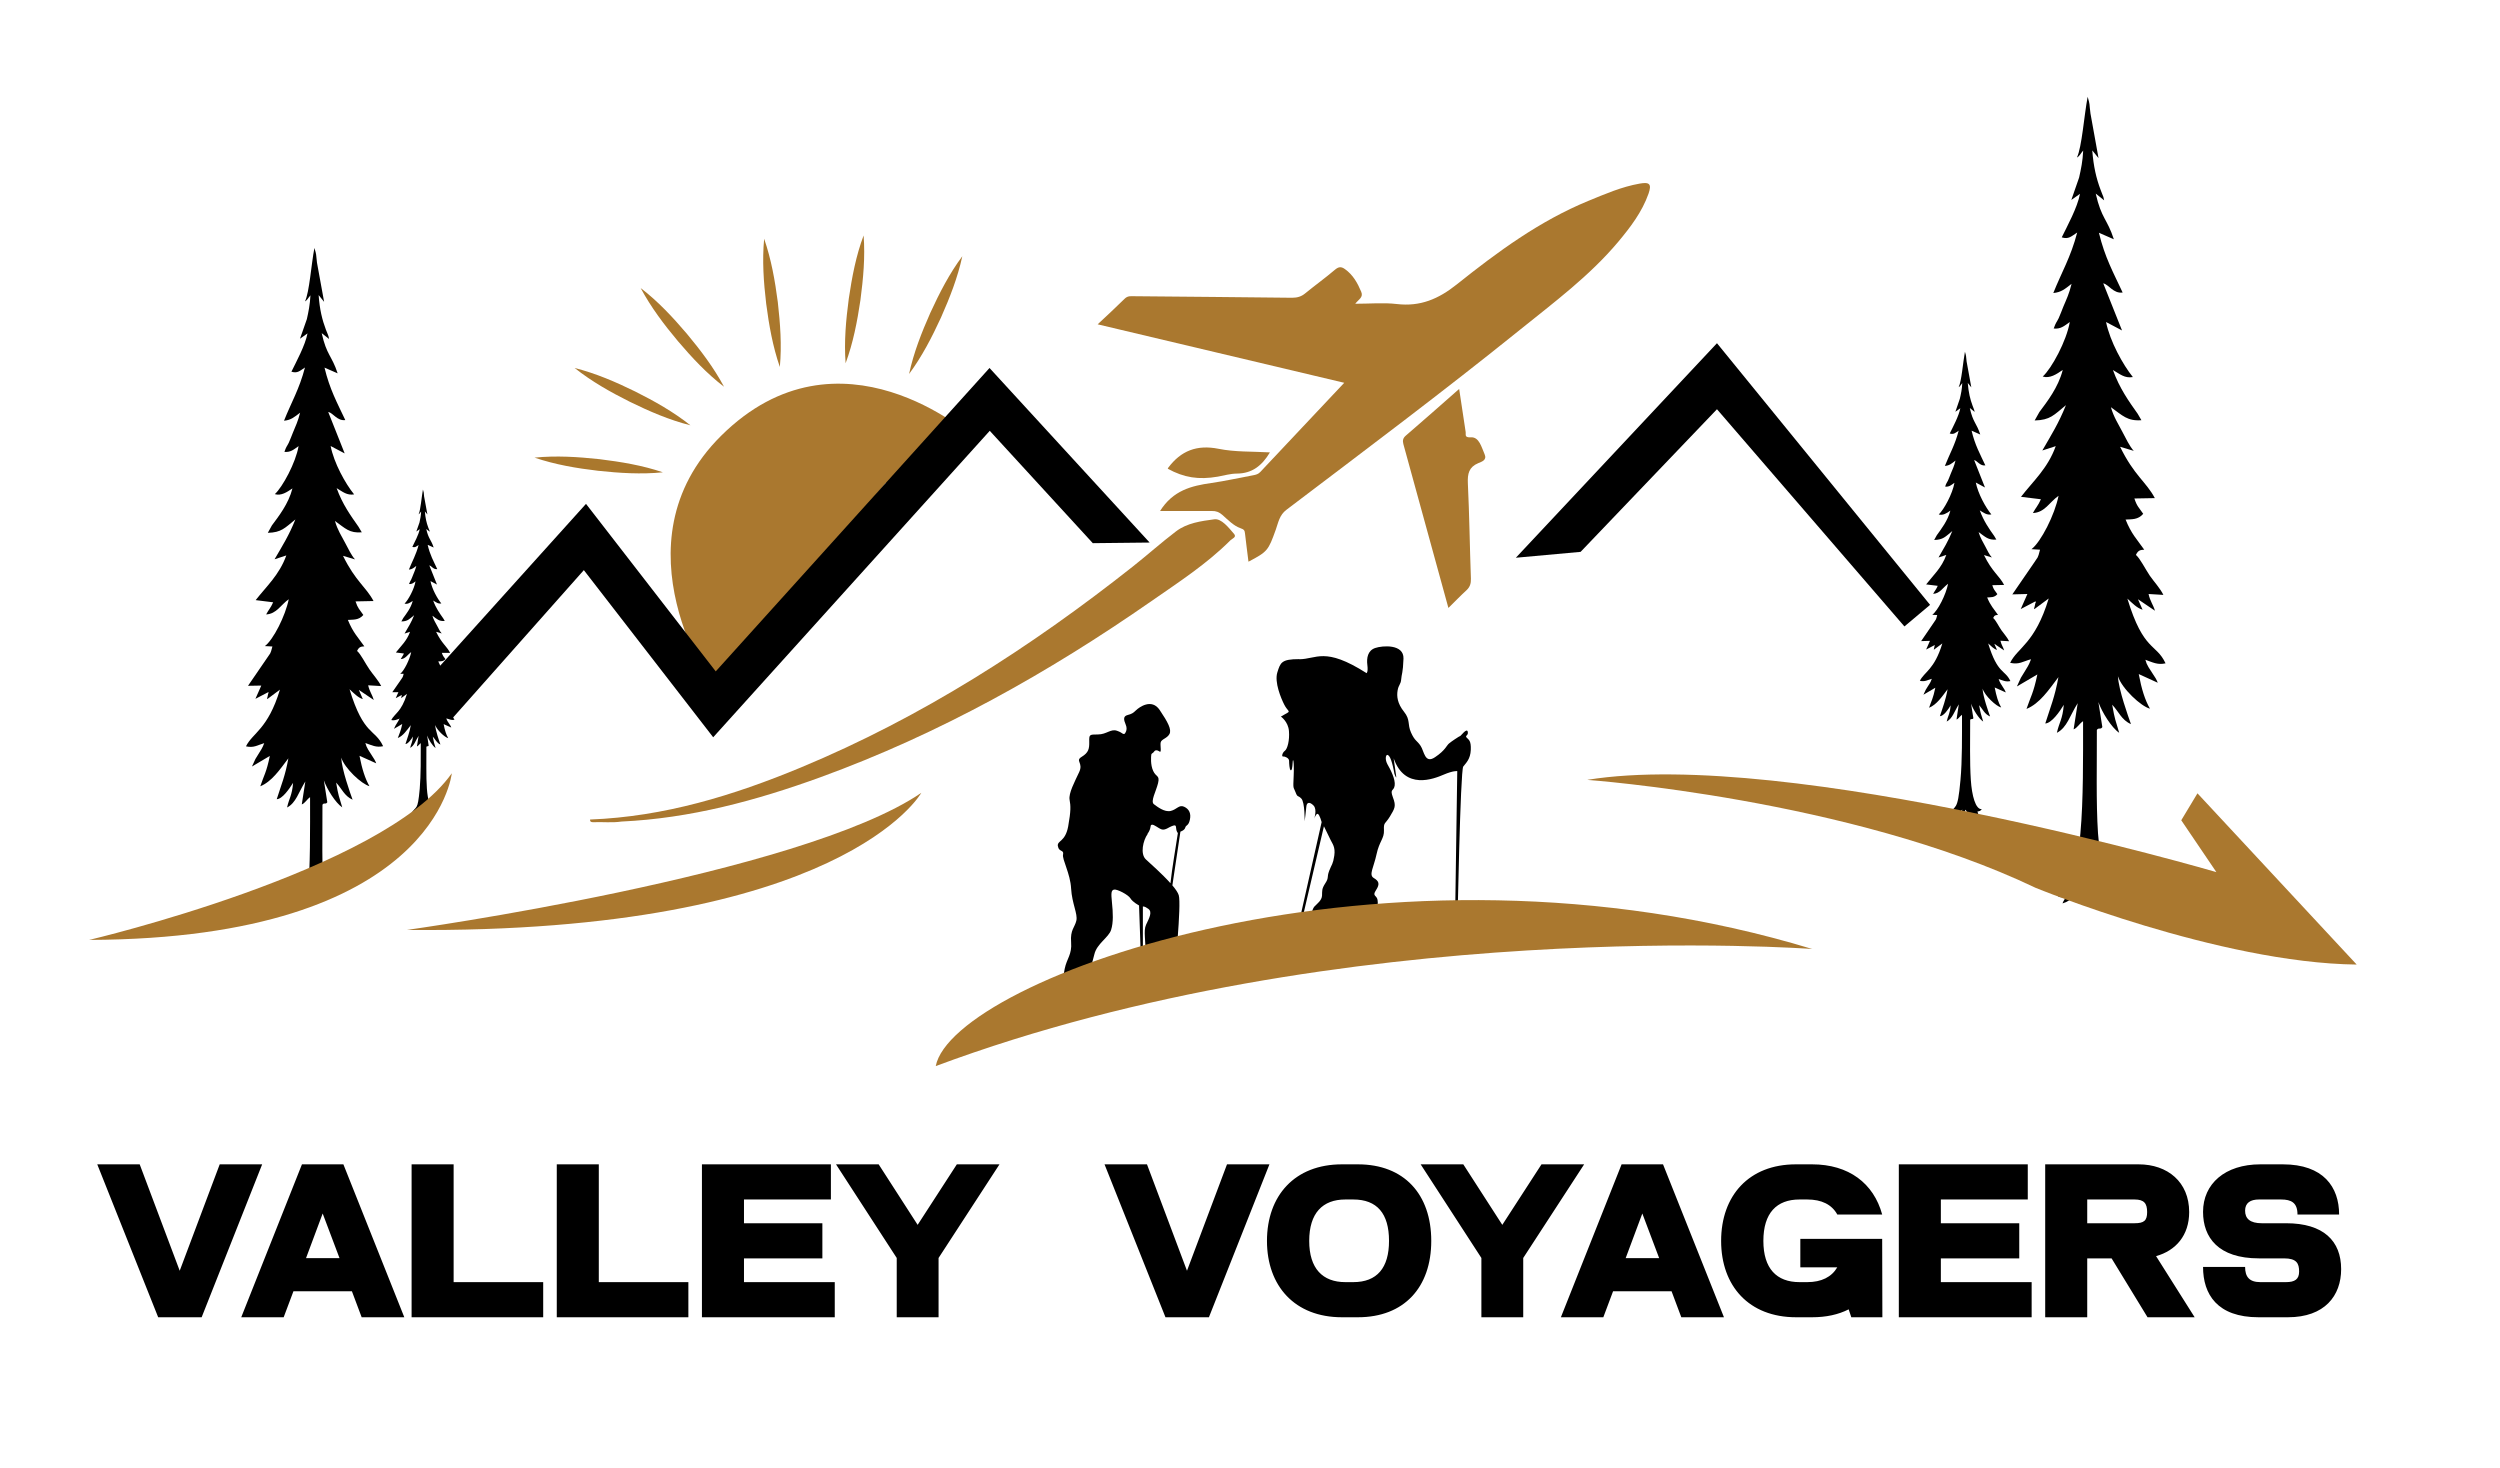 <?xml version="1.0" encoding="UTF-8"?>
<svg xmlns="http://www.w3.org/2000/svg" width="155" height="91" viewBox="0 0 155 91" fill="none">
  <path fill-rule="evenodd" clip-rule="evenodd" d="M44.282 42.758L54.93 29.932L56.79 31.255L60.242 27.043C60.242 27.043 52.048 19.736 44.709 27.019C37.932 33.74 44.274 42.766 44.274 42.766L44.282 42.758Z" fill="#AA782F"></path>
  <path d="M44.218 45.711L36.198 35.348L28.044 44.539L24.449 44.428L36.332 31.239L44.376 41.626L61.35 22.815L71.277 33.638L67.754 33.677L61.365 26.71L44.218 45.711Z" fill="black"></path>
  <path d="M93.983 34.58L97.997 34.215L106.452 25.372L118.074 38.839L119.665 37.501L106.452 21.279L93.983 34.58Z" fill="black"></path>
  <path fill-rule="evenodd" clip-rule="evenodd" d="M125.912 40.905C125.785 41.254 125.674 41.396 125.508 41.673C125.437 41.784 125.334 41.95 125.294 42.022L125.049 42.56L126.316 41.816C126.07 42.995 125.904 43.178 125.643 43.953C126.458 43.621 127.012 42.79 127.622 41.982C127.4 43.217 127.123 43.85 126.807 44.856C127.202 44.84 127.701 44.12 127.954 43.7C127.883 44.602 127.662 44.8 127.527 45.434C128.16 45.109 128.327 44.373 128.817 43.597L128.564 45.22C128.794 45.133 128.904 44.88 129.15 44.713C129.15 46.946 129.174 49.59 128.984 51.672C128.659 55.29 128.469 54.071 127.614 55.607L128.065 55.654C128.049 55.678 128.034 55.71 128.018 55.734C127.883 55.971 127.954 55.829 127.875 56.011C128.493 55.837 128.73 55.385 129.174 54.815C129.118 55.164 129.134 55.061 129.063 55.33L128.928 55.813C129.166 55.631 129.292 55.314 129.49 54.918C129.498 54.902 129.522 54.863 129.53 54.831C129.878 55.441 130.092 55.829 130.638 56.019L130.274 55.203L131.034 55.567C130.876 55.449 130.884 55.354 130.789 55.021C130.995 54.997 131.129 54.958 131.248 54.776C130.575 54.831 130.195 53.311 130.076 51.656C129.95 49.796 130.013 47.239 130.005 45.26C130.1 45.085 130.242 45.26 130.345 45.078L130.1 43.526C130.314 44.143 130.915 45.117 131.39 45.434C131.153 44.61 131.129 44.674 130.955 43.692C131.359 44.112 131.533 44.642 132.119 44.895C131.96 44.444 131.351 42.766 131.311 41.927C131.557 42.695 132.752 43.803 133.298 43.938C132.99 43.407 132.776 42.726 132.602 41.792L133.781 42.33C133.734 42.22 133.734 42.204 133.655 42.061L133.211 41.372C133.061 41.08 133.108 41.206 133.013 40.905C133.465 41.064 133.765 41.238 134.264 41.127C133.678 39.868 132.902 40.414 131.897 37.113C132.174 37.367 132.491 37.707 132.839 37.802L132.554 37.153L133.607 37.865C133.496 37.485 133.306 37.279 133.211 36.828L134.13 36.884C133.924 36.464 133.536 36.052 133.29 35.696C132.997 35.261 132.689 34.627 132.427 34.406C132.57 34.097 132.72 34.097 132.942 34.081C132.475 33.416 132.15 33.115 131.786 32.213C132.158 32.189 132.562 32.236 132.879 31.856C132.61 31.461 132.491 31.397 132.332 30.906L133.599 30.883C133.069 29.877 132.317 29.489 131.446 27.7L132.293 27.953C132.04 27.684 131.794 27.162 131.596 26.79C131.367 26.338 131.05 25.871 130.876 25.246C131.604 25.768 131.897 26.117 132.768 26.053L132.538 25.657C131.984 24.874 131.414 24.082 131.002 22.942C131.446 23.195 131.723 23.465 132.237 23.378C131.62 22.61 130.82 21.169 130.575 19.965L131.565 20.488L130.401 17.567C130.749 17.638 131.026 18.216 131.604 18.137C131.034 16.909 130.504 15.975 130.132 14.431L131.058 14.835C130.646 13.561 130.29 13.569 129.934 12.001L130.456 12.421C130.393 12.128 130.432 12.27 130.345 12.049C130.322 11.993 130.258 11.835 130.235 11.764C129.973 11.067 129.799 10.338 129.72 9.325L130.108 9.8L129.609 7.037C129.522 6.364 129.593 6.546 129.435 6C129.213 7.164 129.079 9.111 128.77 9.768C128.944 9.673 128.992 9.523 129.158 9.333C129.126 10.006 129.023 10.481 128.904 11.011L128.422 12.397L128.96 12.017C128.802 12.864 128.168 14.02 127.828 14.716C128.255 14.851 128.422 14.653 128.786 14.416C128.39 15.944 127.812 16.894 127.305 18.168C127.796 18.121 128.018 17.923 128.437 17.598C128.287 18.216 128.137 18.517 127.923 19.023C127.828 19.261 127.741 19.498 127.638 19.728C127.495 20.021 127.479 19.95 127.329 20.369C127.757 20.409 127.962 20.227 128.327 19.965C128.129 21.129 127.202 22.847 126.648 23.346C127.092 23.48 127.503 23.203 127.891 22.934C127.614 24.027 126.902 24.929 126.442 25.547L126.149 26.069C127.115 26.045 127.337 25.737 128.089 25.119C127.63 26.259 127.194 26.94 126.624 27.93L127.456 27.66C126.965 29.038 126.047 29.838 125.302 30.803L126.537 30.954C126.355 31.366 126.221 31.468 126.039 31.809C126.783 31.777 127.068 31.128 127.63 30.74C127.4 31.904 126.537 33.606 125.952 34.049L126.482 34.081C126.332 34.683 126.347 34.508 126.118 34.881L124.764 36.852L125.698 36.828L125.286 37.762L126.205 37.279C126.205 37.303 126.205 37.319 126.213 37.335C126.237 37.469 126.237 37.303 126.213 37.335C126.205 37.351 126.189 37.398 126.165 37.525C126.134 37.707 126.118 37.707 126.11 37.683C126.11 37.691 126.11 37.707 126.126 37.77L127.02 37.105C126.173 39.908 125.089 40.145 124.629 41.095C125.184 41.222 125.421 41.008 125.912 40.874V40.905Z" fill="black"></path>
  <path fill-rule="evenodd" clip-rule="evenodd" d="M20.055 55.528C19.945 53.889 20 51.641 19.992 49.899C20.071 49.74 20.198 49.899 20.293 49.74L20.079 48.379C20.269 48.917 20.8 49.78 21.219 50.057C21.006 49.329 20.99 49.392 20.839 48.521C21.195 48.893 21.346 49.353 21.861 49.582C21.718 49.186 21.188 47.714 21.156 46.97C21.37 47.643 22.423 48.616 22.906 48.743C22.636 48.276 22.446 47.674 22.288 46.859L23.325 47.326C23.286 47.231 23.286 47.215 23.214 47.088L22.826 46.479C22.692 46.225 22.739 46.328 22.652 46.067C23.048 46.202 23.317 46.36 23.753 46.265C23.238 45.157 22.557 45.64 21.671 42.734C21.916 42.956 22.193 43.257 22.494 43.344L22.248 42.774L23.175 43.399C23.08 43.067 22.913 42.885 22.826 42.489L23.634 42.536C23.452 42.172 23.111 41.808 22.898 41.491C22.636 41.111 22.367 40.549 22.138 40.359C22.264 40.09 22.391 40.09 22.589 40.074C22.177 39.488 21.892 39.227 21.568 38.435C21.9 38.411 22.248 38.459 22.526 38.127C22.288 37.778 22.185 37.723 22.043 37.287L23.159 37.264C22.692 36.385 22.035 36.036 21.267 34.461L22.011 34.683C21.789 34.445 21.576 33.986 21.401 33.661C21.195 33.266 20.919 32.854 20.768 32.3C21.409 32.759 21.663 33.068 22.431 33.004L22.225 32.656C21.742 31.967 21.235 31.271 20.871 30.265C21.259 30.495 21.504 30.724 21.956 30.653C21.409 29.98 20.705 28.706 20.499 27.653L21.37 28.112L20.348 25.539C20.657 25.602 20.903 26.109 21.409 26.045C20.903 24.969 20.443 24.145 20.119 22.792L20.934 23.148C20.57 22.032 20.253 22.04 19.945 20.654L20.404 21.018C20.348 20.765 20.38 20.892 20.309 20.694C20.293 20.646 20.238 20.504 20.206 20.44C19.976 19.831 19.818 19.189 19.755 18.295L20.095 18.714L19.652 16.284C19.581 15.69 19.636 15.848 19.493 15.373C19.296 16.403 19.185 18.113 18.908 18.691C19.058 18.604 19.105 18.469 19.248 18.311C19.216 18.896 19.129 19.324 19.026 19.783L18.599 21.002L19.066 20.67C18.923 21.414 18.369 22.427 18.068 23.045C18.448 23.164 18.591 22.989 18.908 22.784C18.559 24.13 18.053 24.961 17.609 26.085C18.037 26.045 18.235 25.871 18.607 25.586C18.472 26.125 18.338 26.394 18.155 26.837C18.068 27.043 17.997 27.257 17.902 27.455C17.776 27.708 17.76 27.653 17.633 28.017C18.013 28.048 18.187 27.89 18.512 27.66C18.338 28.682 17.522 30.194 17.039 30.637C17.435 30.756 17.791 30.511 18.132 30.281C17.886 31.247 17.261 32.031 16.857 32.577L16.604 33.036C17.451 33.012 17.649 32.743 18.314 32.205C17.91 33.21 17.53 33.804 17.023 34.675L17.752 34.437C17.316 35.649 16.517 36.353 15.852 37.208L16.936 37.343C16.778 37.699 16.659 37.794 16.501 38.095C17.15 38.063 17.411 37.493 17.902 37.153C17.696 38.182 16.944 39.67 16.422 40.058L16.889 40.082C16.754 40.612 16.77 40.462 16.564 40.787L15.377 42.52L16.2 42.505L15.836 43.328L16.643 42.908C16.643 42.932 16.643 42.94 16.643 42.956C16.667 43.075 16.667 42.932 16.643 42.956C16.635 42.964 16.62 43.011 16.604 43.122C16.58 43.28 16.564 43.28 16.556 43.265C16.556 43.273 16.556 43.288 16.572 43.344L17.356 42.758C16.612 45.22 15.662 45.434 15.25 46.273C15.741 46.384 15.947 46.202 16.382 46.075C16.271 46.384 16.176 46.503 16.026 46.748C15.963 46.851 15.875 46.993 15.836 47.057L15.622 47.524L16.73 46.867C16.517 47.904 16.366 48.062 16.137 48.751C16.849 48.458 17.34 47.73 17.878 47.017C17.688 48.102 17.435 48.664 17.158 49.55C17.506 49.543 17.942 48.901 18.171 48.537C18.108 49.337 17.918 49.503 17.799 50.065C18.353 49.78 18.504 49.131 18.931 48.45L18.71 49.875C18.916 49.796 19.011 49.574 19.224 49.424C19.224 51.387 19.248 53.715 19.082 55.544" fill="black"></path>
  <path fill-rule="evenodd" clip-rule="evenodd" d="M119.76 42.116C119.689 42.322 119.626 42.401 119.523 42.56C119.483 42.623 119.42 42.718 119.396 42.766L119.253 43.074L119.99 42.639C119.847 43.328 119.752 43.431 119.602 43.882C120.077 43.684 120.393 43.209 120.75 42.734C120.623 43.454 120.457 43.818 120.275 44.404C120.504 44.404 120.797 43.977 120.94 43.731C120.9 44.254 120.773 44.373 120.694 44.737C121.058 44.547 121.161 44.119 121.446 43.668L121.304 44.61C121.438 44.563 121.502 44.412 121.644 44.317C121.644 45.615 121.66 47.151 121.549 48.363C121.359 50.468 121.248 49.756 120.75 50.651L121.011 50.674C121.003 50.69 120.995 50.706 120.987 50.722C120.908 50.864 120.948 50.777 120.908 50.88C121.264 50.777 121.407 50.516 121.66 50.184C121.628 50.382 121.636 50.326 121.597 50.484L121.518 50.769C121.652 50.666 121.731 50.477 121.842 50.247C121.842 50.239 121.858 50.215 121.866 50.199C122.072 50.556 122.191 50.777 122.515 50.888L122.301 50.413L122.745 50.627C122.658 50.556 122.658 50.5 122.602 50.31C122.721 50.302 122.8 50.271 122.871 50.168C122.483 50.199 122.254 49.321 122.191 48.355C122.119 47.27 122.151 45.79 122.151 44.634C122.206 44.531 122.286 44.634 122.349 44.531L122.206 43.628C122.333 43.985 122.681 44.555 122.958 44.737C122.816 44.254 122.808 44.293 122.705 43.723C122.935 43.969 123.038 44.278 123.386 44.42C123.291 44.159 122.943 43.185 122.919 42.694C123.061 43.138 123.758 43.787 124.075 43.866C123.893 43.557 123.774 43.161 123.671 42.623L124.36 42.932C124.328 42.868 124.336 42.861 124.289 42.773L124.035 42.37C123.948 42.203 123.98 42.275 123.916 42.1C124.178 42.188 124.352 42.29 124.645 42.227C124.304 41.499 123.853 41.815 123.267 39.892C123.434 40.042 123.616 40.24 123.814 40.295L123.647 39.915L124.257 40.327C124.194 40.105 124.083 39.987 124.027 39.725L124.566 39.757C124.447 39.512 124.225 39.274 124.083 39.068C123.909 38.815 123.734 38.443 123.576 38.316C123.655 38.134 123.742 38.134 123.877 38.126C123.608 37.738 123.418 37.564 123.204 37.042C123.426 37.026 123.655 37.057 123.837 36.836C123.679 36.606 123.608 36.567 123.521 36.282L124.257 36.266C123.948 35.68 123.513 35.458 123.006 34.413L123.497 34.564C123.346 34.405 123.204 34.104 123.093 33.891C122.958 33.629 122.776 33.352 122.673 32.988C123.093 33.289 123.267 33.495 123.774 33.455L123.639 33.226C123.315 32.774 122.99 32.307 122.745 31.642C122.998 31.793 123.164 31.943 123.465 31.896C123.101 31.452 122.642 30.613 122.499 29.916L123.069 30.225L122.396 28.523C122.602 28.571 122.761 28.903 123.093 28.856C122.761 28.143 122.452 27.605 122.238 26.702L122.776 26.94C122.539 26.203 122.325 26.203 122.127 25.293L122.428 25.538C122.388 25.372 122.412 25.451 122.365 25.325C122.349 25.293 122.317 25.198 122.301 25.158C122.151 24.755 122.048 24.335 122.001 23.741L122.222 24.018L121.929 22.411C121.882 22.023 121.921 22.126 121.826 21.81C121.7 22.49 121.621 23.622 121.438 24.003C121.541 23.947 121.565 23.86 121.66 23.749C121.644 24.137 121.581 24.422 121.51 24.723L121.233 25.53L121.541 25.309C121.446 25.8 121.082 26.473 120.884 26.876C121.13 26.956 121.233 26.837 121.438 26.702C121.209 27.589 120.876 28.143 120.583 28.887C120.868 28.863 120.995 28.745 121.241 28.555C121.153 28.911 121.066 29.085 120.94 29.386C120.884 29.521 120.837 29.663 120.773 29.798C120.694 29.964 120.678 29.924 120.599 30.17C120.853 30.194 120.963 30.083 121.177 29.932C121.058 30.613 120.52 31.603 120.203 31.896C120.465 31.975 120.702 31.817 120.924 31.658C120.758 32.291 120.346 32.814 120.085 33.178L119.918 33.479C120.481 33.463 120.607 33.281 121.043 32.925C120.773 33.59 120.52 33.986 120.188 34.564L120.671 34.405C120.386 35.205 119.855 35.672 119.42 36.234L120.14 36.321C120.037 36.559 119.958 36.622 119.855 36.82C120.283 36.796 120.457 36.424 120.781 36.194C120.647 36.875 120.148 37.857 119.8 38.118L120.108 38.134C120.021 38.482 120.029 38.387 119.895 38.601L119.111 39.749L119.657 39.733L119.42 40.272L119.95 39.995C119.95 40.01 119.95 40.018 119.95 40.026C119.966 40.105 119.966 40.01 119.95 40.026C119.95 40.026 119.934 40.066 119.926 40.137C119.911 40.24 119.903 40.24 119.895 40.232C119.895 40.232 119.895 40.248 119.903 40.28L120.425 39.892C119.934 41.523 119.301 41.657 119.032 42.211C119.356 42.282 119.491 42.164 119.776 42.085L119.76 42.116Z" fill="black"></path>
  <path fill-rule="evenodd" clip-rule="evenodd" d="M24.781 44.523C24.726 44.666 24.686 44.721 24.615 44.832C24.583 44.88 24.544 44.943 24.528 44.974L24.425 45.188L24.94 44.887C24.837 45.37 24.773 45.442 24.663 45.758C24.995 45.624 25.217 45.283 25.47 44.959C25.383 45.465 25.264 45.719 25.138 46.13C25.296 46.13 25.502 45.83 25.605 45.663C25.573 46.027 25.486 46.114 25.43 46.368C25.684 46.233 25.755 45.932 25.953 45.624L25.85 46.281C25.945 46.241 25.993 46.138 26.088 46.075C26.088 46.985 26.096 48.054 26.024 48.901C25.89 50.374 25.818 49.875 25.462 50.5L25.644 50.516C25.644 50.524 25.628 50.54 25.628 50.548C25.573 50.643 25.605 50.587 25.573 50.659C25.826 50.587 25.921 50.405 26.103 50.176C26.08 50.318 26.088 50.271 26.056 50.39L26 50.587C26.096 50.516 26.151 50.382 26.23 50.223C26.23 50.223 26.238 50.2 26.246 50.192C26.388 50.437 26.476 50.595 26.697 50.675L26.547 50.342L26.855 50.492C26.792 50.445 26.792 50.405 26.753 50.271C26.832 50.263 26.895 50.247 26.943 50.168C26.673 50.192 26.515 49.574 26.468 48.901C26.412 48.141 26.444 47.104 26.436 46.304C26.476 46.233 26.531 46.304 26.578 46.233L26.483 45.6C26.57 45.853 26.816 46.249 27.006 46.376C26.911 46.043 26.903 46.067 26.832 45.671C26.998 45.845 27.069 46.059 27.307 46.162C27.243 45.98 26.998 45.299 26.982 44.951C27.085 45.26 27.568 45.711 27.79 45.766C27.663 45.552 27.576 45.275 27.505 44.895L27.98 45.109C27.956 45.062 27.964 45.062 27.932 44.998L27.75 44.721C27.687 44.602 27.71 44.65 27.671 44.531C27.853 44.594 27.98 44.666 28.178 44.626C27.94 44.111 27.623 44.333 27.212 42.995C27.323 43.098 27.457 43.241 27.592 43.272L27.481 43.011L27.909 43.304C27.861 43.146 27.79 43.066 27.75 42.884L28.122 42.908C28.035 42.742 27.885 42.568 27.782 42.425C27.663 42.251 27.536 41.99 27.433 41.903C27.489 41.776 27.552 41.776 27.647 41.768C27.457 41.499 27.323 41.38 27.172 41.008C27.323 41 27.489 41.016 27.616 40.866C27.505 40.707 27.457 40.676 27.394 40.478H27.909C27.695 40.058 27.386 39.9 27.038 39.171L27.386 39.274C27.283 39.163 27.18 38.95 27.101 38.799C27.006 38.617 26.879 38.427 26.808 38.174C27.101 38.388 27.22 38.53 27.576 38.498L27.481 38.34C27.259 38.023 27.022 37.699 26.855 37.232C27.038 37.335 27.148 37.446 27.362 37.414C27.109 37.105 26.784 36.511 26.689 36.028L27.093 36.242L26.618 35.055C26.761 35.086 26.871 35.324 27.109 35.284C26.879 34.785 26.658 34.406 26.515 33.78L26.887 33.946C26.721 33.432 26.57 33.432 26.428 32.798L26.642 32.965C26.618 32.846 26.634 32.901 26.594 32.814C26.586 32.79 26.563 32.727 26.547 32.695C26.444 32.41 26.373 32.117 26.341 31.706L26.499 31.896L26.293 30.772C26.262 30.495 26.293 30.574 26.222 30.352C26.135 30.827 26.08 31.619 25.953 31.888C26.024 31.848 26.04 31.785 26.111 31.714C26.096 31.983 26.056 32.181 26.008 32.395L25.811 32.957L26.024 32.806C25.961 33.147 25.7 33.622 25.565 33.907C25.739 33.962 25.811 33.883 25.953 33.788C25.795 34.406 25.557 34.793 25.351 35.316C25.549 35.3 25.644 35.213 25.811 35.086C25.747 35.34 25.684 35.458 25.605 35.664C25.565 35.759 25.533 35.854 25.486 35.949C25.43 36.068 25.423 36.036 25.359 36.211C25.533 36.226 25.613 36.155 25.763 36.044C25.684 36.519 25.304 37.216 25.082 37.422C25.264 37.477 25.43 37.366 25.589 37.255C25.478 37.699 25.185 38.063 25.003 38.316L24.884 38.53C25.272 38.522 25.367 38.396 25.676 38.142C25.494 38.609 25.312 38.879 25.082 39.282L25.423 39.171C25.225 39.733 24.853 40.058 24.544 40.454L25.043 40.517C24.971 40.684 24.916 40.723 24.845 40.866C25.145 40.85 25.264 40.589 25.494 40.43C25.399 40.905 25.05 41.594 24.813 41.776H25.027C24.963 42.029 24.971 41.966 24.876 42.117L24.322 42.916H24.702C24.702 42.908 24.536 43.288 24.536 43.288L24.908 43.09C24.908 43.098 24.908 43.106 24.908 43.114C24.916 43.169 24.916 43.098 24.908 43.114C24.908 43.114 24.9 43.138 24.892 43.193C24.884 43.264 24.876 43.264 24.868 43.257C24.868 43.257 24.868 43.264 24.868 43.288L25.233 43.019C24.884 44.159 24.449 44.254 24.259 44.642C24.48 44.697 24.583 44.61 24.781 44.555V44.523Z" fill="black"></path>
  <path d="M71.919 31.69C72.726 30.399 73.874 30.122 75.093 29.948C75.972 29.822 76.835 29.624 77.706 29.465C77.872 29.434 78.015 29.394 78.133 29.267C79.843 27.446 81.553 25.634 83.343 23.733C78.213 22.514 73.169 21.319 68.055 20.108C68.657 19.545 69.203 19.039 69.734 18.516C69.924 18.326 70.137 18.366 70.351 18.366C73.605 18.398 76.851 18.421 80.105 18.461C80.429 18.461 80.683 18.39 80.928 18.184C81.538 17.685 82.179 17.226 82.773 16.719C83.002 16.529 83.16 16.521 83.39 16.687C83.889 17.044 84.166 17.543 84.395 18.089C84.538 18.429 84.261 18.54 84.023 18.833C84.942 18.833 85.781 18.754 86.596 18.849C88.053 19.023 89.185 18.54 90.325 17.63C92.843 15.619 95.448 13.703 98.464 12.46C99.509 12.032 100.538 11.581 101.662 11.383C102.28 11.272 102.414 11.415 102.208 12.009C101.805 13.149 101.084 14.091 100.316 15.009C98.551 17.107 96.358 18.738 94.236 20.448C89.494 24.272 84.617 27.921 79.764 31.603C79.321 31.935 79.257 32.395 79.099 32.838C78.632 34.136 78.593 34.2 77.405 34.825C77.334 34.231 77.254 33.661 77.191 33.083C77.168 32.885 77.144 32.83 76.898 32.743C76.487 32.6 76.138 32.236 75.79 31.927C75.592 31.753 75.394 31.674 75.141 31.682C74.096 31.682 73.059 31.682 71.919 31.682V31.69Z" fill="#AA782F"></path>
  <path d="M36.593 50.81C41.169 50.636 45.476 49.321 49.664 47.58C57.145 44.468 63.891 40.138 70.232 35.127C71.135 34.414 71.99 33.646 72.908 32.949C73.597 32.419 74.475 32.308 75.283 32.197C75.726 32.134 76.17 32.704 76.51 33.1C76.692 33.306 76.391 33.393 76.28 33.504C74.816 34.968 73.082 36.092 71.396 37.264C64.991 41.721 58.222 45.513 50.867 48.189C46.877 49.638 42.8 50.739 38.533 50.936C37.955 51.023 37.369 50.952 36.783 50.976C36.68 50.976 36.578 50.968 36.585 50.818L36.593 50.81Z" fill="#AA782F"></path>
  <path d="M89.803 37.699C88.861 34.287 87.935 30.914 87.009 27.534C86.953 27.32 86.977 27.162 87.167 27.003C88.251 26.069 89.32 25.127 90.468 24.114C90.611 25.064 90.737 25.927 90.872 26.79C90.896 26.948 90.777 27.138 91.197 27.114C91.711 27.083 91.854 27.732 92.044 28.159C92.21 28.531 91.862 28.626 91.656 28.713C91.07 28.959 90.983 29.371 91.007 29.956C91.102 31.928 91.125 33.907 91.197 35.886C91.204 36.171 91.141 36.385 90.935 36.583C90.563 36.923 90.215 37.287 89.803 37.691V37.699Z" fill="#AA782F"></path>
  <path d="M78.735 28.048C78.244 28.871 77.634 29.354 76.692 29.362C76.296 29.362 75.901 29.481 75.505 29.552C74.317 29.758 73.407 29.615 72.401 29.061C72.409 29.045 72.417 29.022 72.425 29.006C73.217 27.945 74.206 27.557 75.552 27.826C76.566 28.032 77.626 27.985 78.735 28.048Z" fill="#AA782F"></path>
  <path d="M25.217 57.657C25.217 57.657 49.649 54.261 57.122 49.155C57.122 49.155 52.237 57.903 25.217 57.657Z" fill="#AA782F"></path>
  <path d="M5.528 58.275C5.528 58.275 23.753 53.992 28.012 47.943C28.012 47.943 26.967 58.196 5.528 58.275Z" fill="#AA782F"></path>
  <path fill-rule="evenodd" clip-rule="evenodd" d="M80.549 40.866C79.448 40.866 79.385 41.079 79.195 41.689C79.005 42.298 79.424 43.296 79.622 43.684C79.812 44.064 80.01 44.088 79.828 44.191C79.654 44.286 79.416 44.428 79.416 44.428C79.416 44.428 79.868 44.737 79.915 45.323C79.963 45.909 79.82 46.431 79.662 46.55C79.504 46.661 79.44 46.922 79.559 46.906C79.678 46.89 79.923 47.009 79.923 47.167C79.923 47.326 79.947 47.714 80.018 47.753C80.089 47.793 80.129 47.611 80.145 47.27C80.16 46.938 80.248 47.199 80.208 48.094C80.168 48.988 80.184 48.743 80.319 49.107C80.454 49.471 80.461 49.281 80.683 49.511C80.905 49.732 80.889 50.92 80.889 50.92C80.889 50.92 80.968 50.31 80.992 50.017C81.016 49.724 81.206 49.701 81.443 49.946C81.673 50.192 81.483 50.762 81.483 50.762C81.483 50.762 81.594 50.421 81.704 50.461C81.815 50.5 81.942 50.968 81.942 50.968L79.876 60.143L79.986 60.206L82.084 51.229C82.084 51.229 82.401 51.886 82.504 52.092C82.599 52.297 82.805 52.511 82.726 53.05C82.646 53.596 82.567 53.58 82.409 53.992C82.251 54.411 82.409 54.395 82.171 54.76C81.934 55.124 81.981 55.227 81.966 55.528C81.95 55.828 81.665 56.026 81.499 56.2C81.34 56.375 81.308 56.763 81.15 57.063C80.992 57.364 80.715 58.536 80.715 58.536C80.715 58.536 82.797 57.546 82.844 57.127C82.876 56.739 83.264 57.032 83.47 56.905C83.676 56.778 83.597 56.264 83.597 56.264L84.159 58.156C84.159 58.156 86.47 57.752 86.352 57.499C86.241 57.245 85.552 56.778 85.457 56.406C85.362 56.034 85.457 56.105 85.409 55.797C85.362 55.496 85.053 55.575 85.314 55.187C85.568 54.799 85.489 54.625 85.172 54.435C84.847 54.245 85.172 53.778 85.346 52.962C85.52 52.147 85.829 51.989 85.805 51.474C85.781 50.952 85.876 51.118 86.177 50.619C86.478 50.112 86.573 49.986 86.359 49.432C86.154 48.877 86.415 49.075 86.47 48.703C86.526 48.323 86.217 47.722 86.019 47.381C85.829 47.033 85.932 46.645 86.122 46.874C86.312 47.104 86.454 47.975 86.454 47.975C86.454 47.975 86.589 48.347 86.565 48.141C86.541 47.943 86.407 47.017 86.407 47.017C87.104 49.004 88.893 48.292 89.502 48.03C90.112 47.769 90.35 47.809 90.35 47.809L90.207 57.499L90.357 57.531C90.357 57.531 90.54 47.753 90.722 47.524C90.896 47.302 91.165 47.065 91.189 46.494C91.213 45.924 91.07 45.877 90.935 45.734C90.801 45.592 91.062 45.616 90.999 45.362C90.935 45.117 90.579 45.624 90.532 45.632C90.484 45.639 89.993 45.964 89.835 46.099C89.677 46.233 89.613 46.518 88.972 46.946C88.331 47.381 88.299 46.566 88.077 46.241C87.856 45.909 87.721 45.948 87.484 45.418C87.246 44.887 87.46 44.642 87.048 44.127C86.636 43.613 86.589 43.169 86.652 42.805C86.716 42.441 86.85 42.441 86.874 42.116C86.898 41.784 86.985 41.744 87.016 40.834C87.048 39.923 85.718 40.019 85.259 40.177C84.8 40.335 84.721 40.794 84.776 41.23C84.832 41.665 84.729 41.736 84.729 41.736C82.108 40.066 81.633 40.881 80.533 40.873L80.549 40.866Z" fill="black"></path>
  <path fill-rule="evenodd" clip-rule="evenodd" d="M65.594 52.472C65.641 52.828 65.981 52.678 65.91 52.978C65.839 53.279 66.362 54.158 66.409 55.092C66.464 56.026 66.829 56.66 66.734 57.079C66.639 57.499 66.346 57.649 66.409 58.417C66.472 59.177 66.14 59.431 66.013 60.056C65.886 60.681 65.815 61.37 65.815 61.37C65.815 61.37 66.662 61.236 66.781 61.188C66.9 61.141 67.581 60.927 67.486 60.776C67.399 60.626 67.699 59.819 67.85 59.169C68 58.512 68.737 58.124 68.887 57.657C69.037 57.19 69.006 56.581 68.942 55.963C68.879 55.345 68.895 55.203 69.069 55.155C69.243 55.108 69.956 55.472 70.09 55.702C70.225 55.931 70.621 56.137 70.621 56.137L70.771 60.428H70.882L70.858 59.913V56.208C70.858 56.208 70.93 56.153 71.199 56.351C71.468 56.549 71.238 56.945 71.056 57.333C70.874 57.728 71.056 58.338 71.017 59.233C70.977 60.127 70.906 60.769 70.906 60.769L72.822 60.301C72.822 60.301 73.257 56.097 73.083 55.504C73.035 55.345 72.885 55.124 72.687 54.894L73.186 51.561C73.186 51.561 73.447 51.482 73.487 51.308C73.534 51.134 73.685 51.221 73.772 50.825C73.859 50.429 73.724 50.16 73.415 50.017C73.099 49.875 72.972 50.184 72.584 50.279C72.196 50.366 71.761 50.025 71.539 49.859C71.317 49.685 71.682 49.051 71.8 48.553C71.919 48.054 71.674 48.189 71.499 47.801C71.317 47.413 71.365 46.89 71.381 46.787C71.397 46.692 71.499 46.7 71.547 46.605C71.603 46.518 71.713 46.471 71.879 46.589C72.038 46.708 71.927 46.265 71.959 46.043C71.998 45.822 72.355 45.79 72.505 45.513C72.655 45.236 72.41 44.776 71.903 44.024C71.404 43.272 70.621 43.858 70.439 44.032C70.249 44.214 70.177 44.262 69.908 44.333C69.639 44.404 69.655 44.602 69.797 44.935C69.94 45.267 69.734 45.489 69.734 45.489C69.592 45.552 69.639 45.441 69.251 45.307C68.863 45.172 68.61 45.536 68.072 45.536C67.533 45.536 67.525 45.544 67.533 45.988C67.541 46.423 67.494 46.661 67.066 46.922C66.639 47.183 67.185 47.278 66.908 47.872C66.631 48.466 66.243 49.186 66.314 49.582C66.385 49.978 66.401 50.255 66.227 51.237C66.045 52.218 65.538 52.099 65.586 52.456L65.594 52.472ZM71.143 51.704C71.42 51.316 71.27 51.165 71.412 51.134C71.555 51.102 71.816 51.363 72.038 51.427C72.252 51.482 72.489 51.276 72.632 51.229C72.782 51.173 72.909 51.102 72.917 51.324C72.925 51.545 73.028 51.648 73.028 51.648C72.877 52.669 72.679 53.738 72.568 54.76C72.046 54.174 71.294 53.517 71.048 53.287C70.676 52.947 70.874 52.099 71.151 51.712L71.143 51.704Z" fill="black"></path>
  <path d="M58.016 66.097C59.069 60.682 85.923 50.802 112.357 58.837C112.357 58.837 83.334 56.66 58.016 66.097Z" fill="#AA782F"></path>
  <path d="M98.432 48.355C98.432 48.355 114.662 49.526 126.204 55.044C126.204 55.044 137.581 59.708 146.115 59.803L136.243 49.186L135.238 50.856L137.415 54.071C137.415 54.071 110.98 46.336 98.432 48.347V48.355Z" fill="#AA782F"></path>
  <path d="M41.099 29.283C39.753 29.418 38.415 29.331 37.077 29.188C35.739 29.03 34.425 28.808 33.142 28.373C34.488 28.238 35.826 28.325 37.164 28.468C38.502 28.634 39.816 28.848 41.099 29.283Z" fill="#AA782D"></path>
  <path d="M42.808 26.37C41.494 26.038 40.267 25.507 39.055 24.913C37.852 24.312 36.688 23.655 35.627 22.815C36.942 23.148 38.169 23.678 39.38 24.272C40.583 24.874 41.747 25.531 42.808 26.37Z" fill="#AA782D"></path>
  <path d="M44.89 23.979C43.814 23.155 42.903 22.174 42.032 21.152C41.169 20.123 40.362 19.054 39.721 17.859C40.797 18.682 41.708 19.664 42.579 20.685C43.442 21.722 44.249 22.783 44.89 23.979Z" fill="#AA782D"></path>
  <path d="M48.35 22.752C47.907 21.469 47.677 20.155 47.503 18.825C47.345 17.487 47.25 16.157 47.377 14.803C47.82 16.086 48.05 17.4 48.224 18.73C48.374 20.068 48.477 21.398 48.35 22.752Z" fill="#AA782D"></path>
  <path d="M52.428 22.522C52.325 21.169 52.451 19.839 52.626 18.509C52.824 17.178 53.069 15.864 53.544 14.598C53.647 15.951 53.52 17.282 53.346 18.611C53.148 19.942 52.895 21.256 52.428 22.522Z" fill="#AA782D"></path>
  <path d="M56.362 23.187C56.647 21.865 57.138 20.622 57.684 19.387C58.246 18.168 58.856 16.972 59.663 15.888C59.378 17.21 58.887 18.453 58.341 19.688C57.779 20.907 57.169 22.095 56.362 23.187Z" fill="#AA782D"></path>
  <path d="M11.142 78.787L13.622 72.189H16.254L12.502 81.67H9.807L6.03 72.189H8.661L11.142 78.787ZM18.721 72.189H21.29L25.067 81.67H22.423L21.819 80.059H18.193L17.588 81.67H14.957L18.721 72.189ZM18.973 78.006H21.051L20.006 75.236L18.973 78.006ZM28.125 72.189V79.492H33.678V81.67H25.519V72.189H28.125ZM37.126 72.189V79.492H42.679V81.67H34.52V72.189H37.126ZM46.127 78.019V79.492H51.755V81.67H43.52V72.189H51.516V74.368H46.127V75.841H50.987V78.019H46.127ZM56.894 75.941L59.324 72.189H61.968L58.191 77.994V81.67H55.597V77.994L51.833 72.189H54.477L56.894 75.941ZM73.593 78.787L76.074 72.189H78.705L74.953 81.67H72.259L68.481 72.189H71.113L73.593 78.787ZM88.738 76.936C88.738 79.82 87.051 81.67 84.193 81.67H83.198C80.277 81.67 78.552 79.731 78.552 76.936C78.552 74.128 80.277 72.189 83.198 72.189H84.193C87.051 72.189 88.738 74.04 88.738 76.936ZM83.903 79.492C85.376 79.492 86.119 78.611 86.119 76.936C86.119 75.236 85.376 74.368 83.903 74.368H83.412C82.002 74.368 81.171 75.211 81.171 76.936C81.171 78.648 82.002 79.492 83.412 79.492H83.903ZM93.143 75.941L95.573 72.189H98.217L94.44 77.994V81.67H91.846V77.994L88.081 72.189H90.725L93.143 75.941ZM100.539 72.189H103.108L106.885 81.67H104.241L103.637 80.059H100.01L99.406 81.67H96.775L100.539 72.189ZM100.791 78.006H102.869L101.824 75.236L100.791 78.006ZM116.695 76.81L116.707 81.67H114.781L114.617 81.179C113.975 81.507 113.219 81.67 112.351 81.67H111.356C108.435 81.67 106.71 79.731 106.71 76.936C106.71 74.128 108.435 72.189 111.343 72.189H111.356H112.351C114.617 72.189 116.166 73.36 116.695 75.299H113.912C113.572 74.682 112.942 74.368 112.048 74.368H111.57C110.147 74.368 109.329 75.211 109.329 76.936C109.329 78.648 110.147 79.492 111.57 79.492H112.048C112.93 79.492 113.559 79.177 113.912 78.573H111.62V76.81H116.695ZM120.333 78.019V79.492H125.962V81.67H117.727V72.189H125.722V74.368H120.333V75.841H125.194V78.019H120.333ZM133.147 81.67L130.919 78.019H129.408V81.67H126.802V72.189H132.593C134.394 72.189 135.729 73.285 135.729 75.148C135.729 76.596 134.898 77.54 133.676 77.88L136.069 81.67H133.147ZM129.408 74.368V75.841H132.342C132.933 75.841 133.122 75.677 133.122 75.148C133.122 74.607 132.933 74.368 132.342 74.368H129.408ZM141.739 75.841C144.056 75.841 145.151 76.936 145.151 78.686C145.151 80.336 144.131 81.67 141.852 81.67H140.027C137.471 81.67 136.589 80.248 136.589 78.548H139.196C139.196 79.165 139.46 79.492 140.14 79.492H141.726C142.28 79.492 142.545 79.316 142.545 78.837C142.545 78.334 142.394 78.019 141.613 78.019H140.052C137.534 78.019 136.589 76.722 136.589 75.136C136.589 73.398 137.949 72.189 140.14 72.189H141.537C144.056 72.189 145.025 73.6 145.025 75.299H142.444C142.444 74.569 142.066 74.368 141.424 74.368H140.052C139.523 74.368 139.196 74.582 139.196 75.06C139.196 75.551 139.498 75.841 140.228 75.841H141.739Z" fill="black"></path>
</svg>
